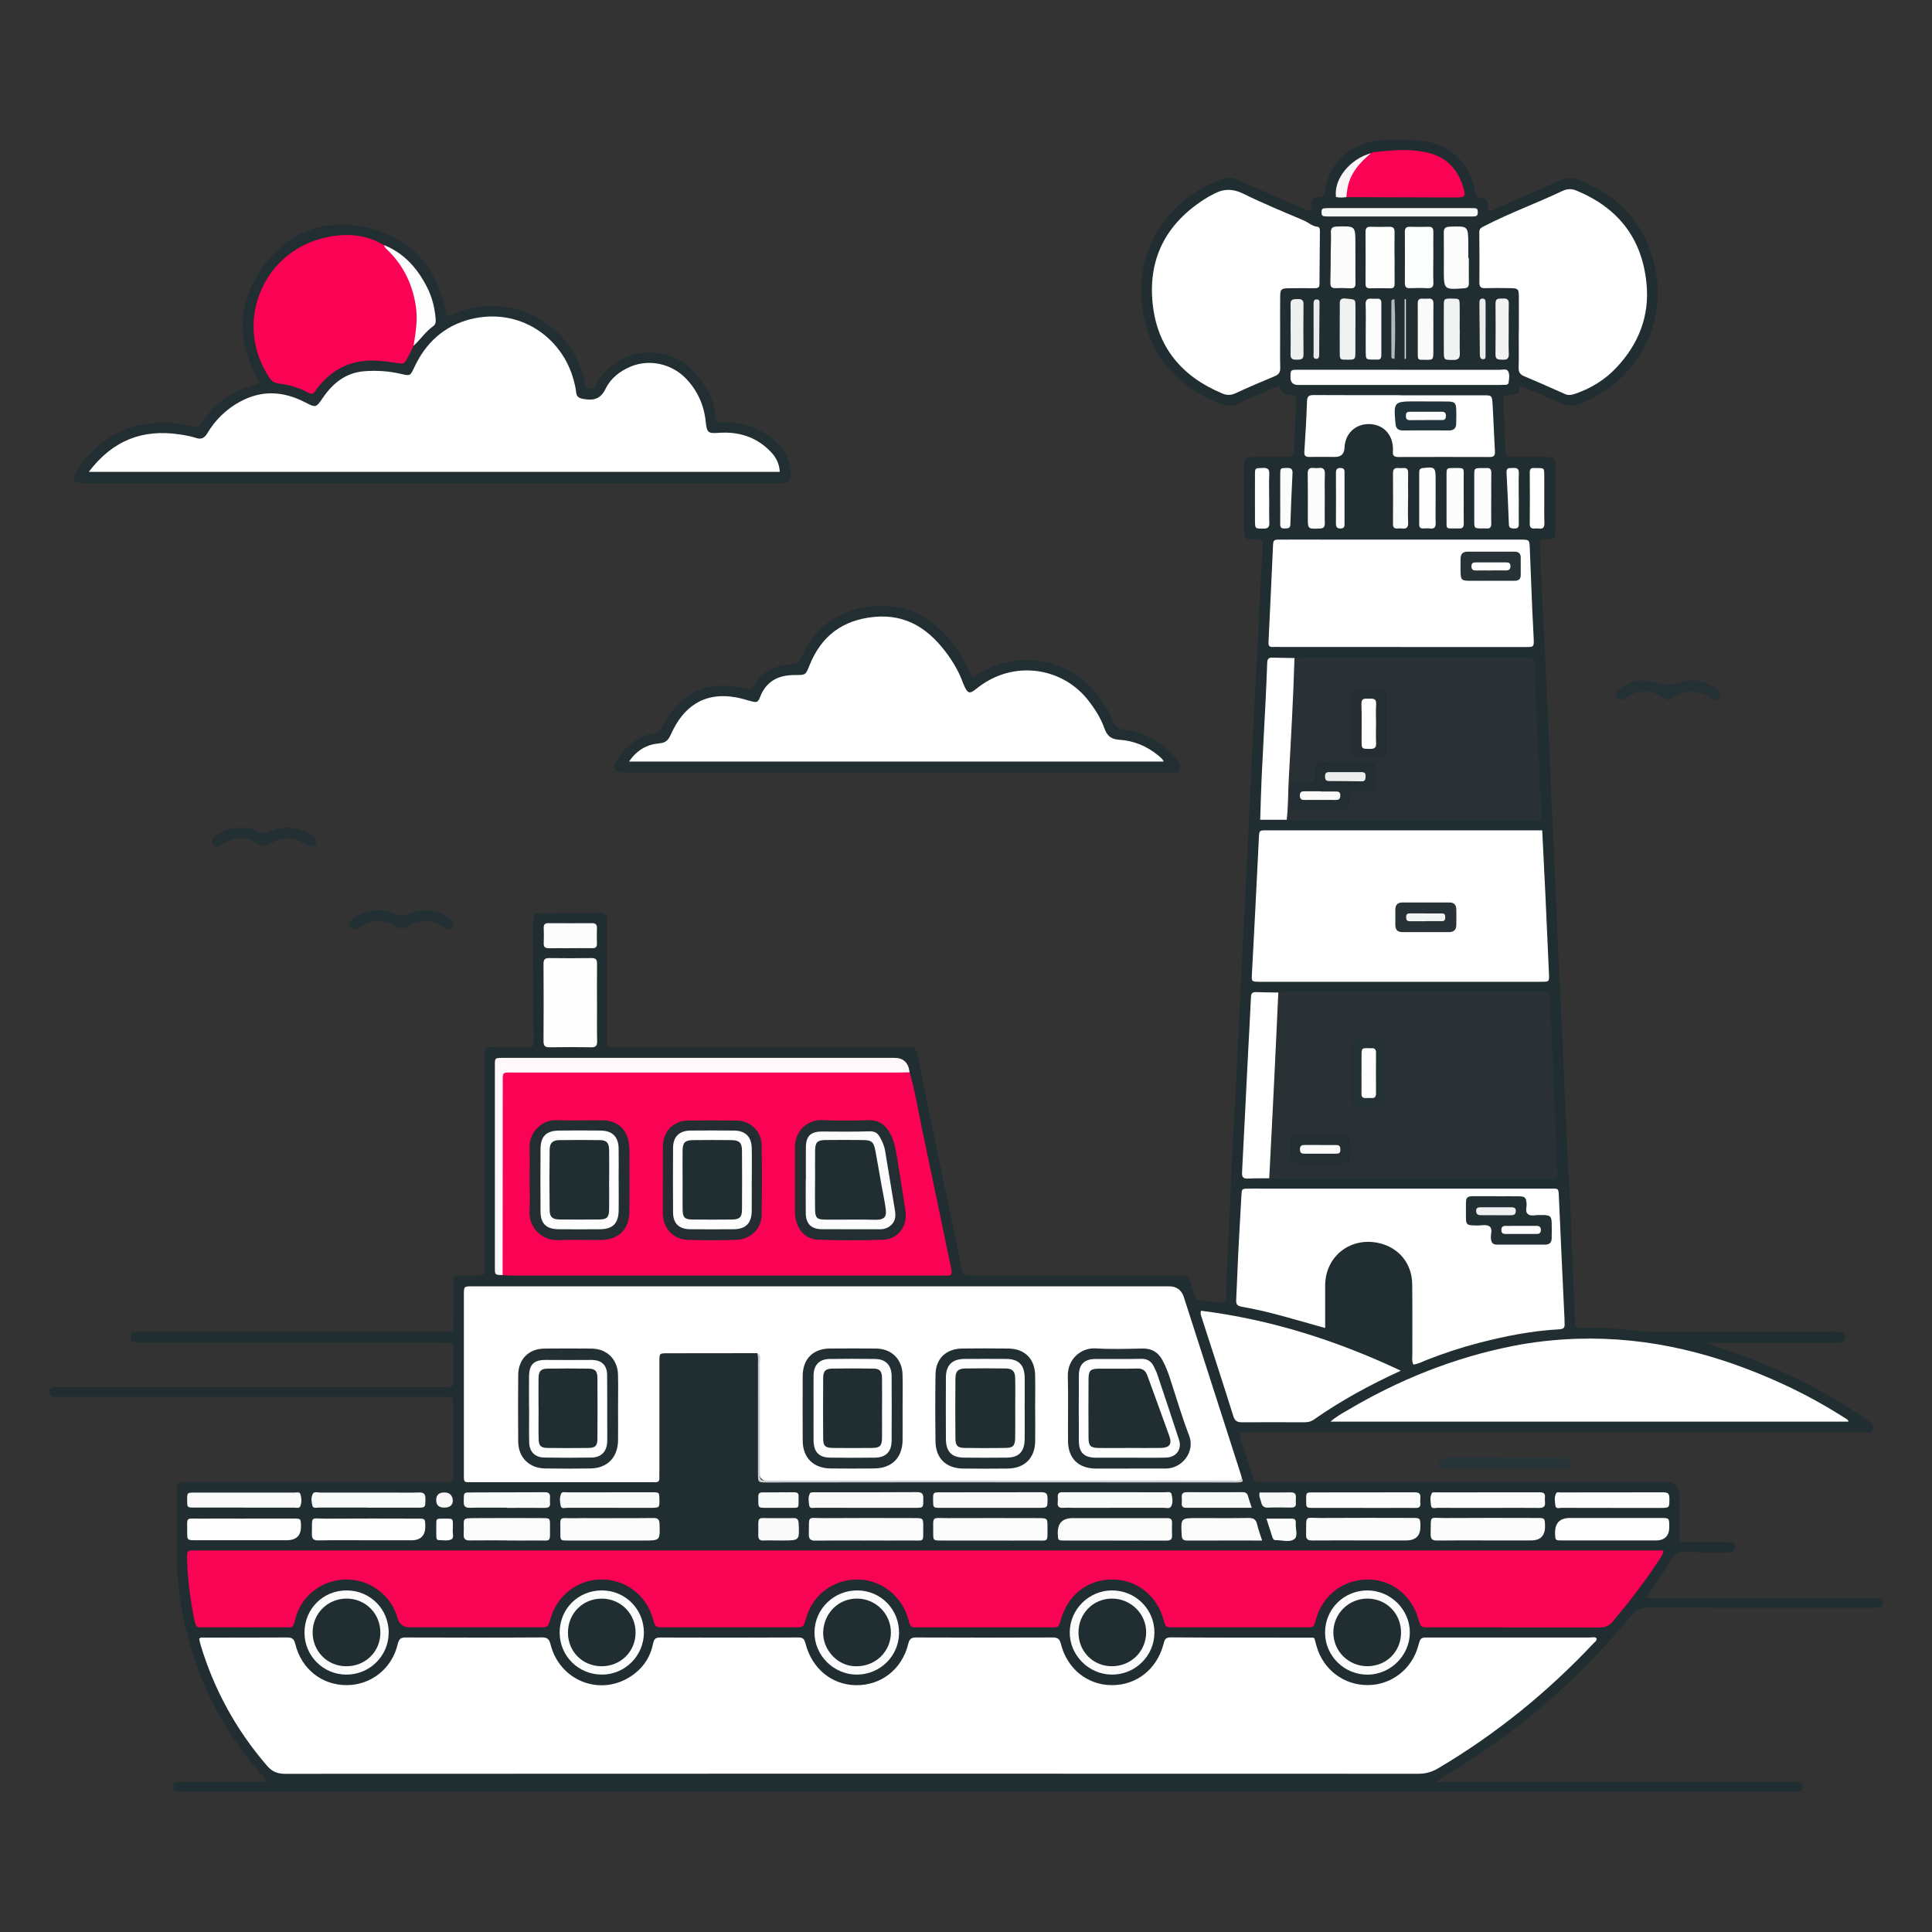 <?xml version="1.0" encoding="UTF-8"?><svg id="Layer_1" xmlns="http://www.w3.org/2000/svg" viewBox="0 0 400 400"><rect x="0" y="0" width="400" height="400" fill="#333333" stroke="none"/><path d="M253.63,269.69c.35-.92.16-1.87.21-2.79.32-6.6.62-13.19.93-19.79.26-5.66.48-11.32.82-16.97.33-5.38.52-10.77.8-16.16.42-8.05.82-16.1,1.21-24.16.4-8.26.82-16.52,1.2-24.78.25-5.52.52-11.04.8-16.56.41-7.98.87-15.96,1.19-23.95.15-3.73.45-7.45.63-11.18.07-1.46.34-1.66-1.59-1.67-2.15,0-2.26-.14-2.26-2.28,0-4.21-.01-8.42,0-12.62,0-1.95.22-2.15,2.21-2.17,2.27-.02,4.54-.04,6.81,0,.91.02,1.28-.22,1.31-1.22.1-3.4.32-6.8.47-10.2.06-1.36.02-1.36-1.43-1.43q-1.66-.07-2-1.84c-1.99.55-3.77,1.61-5.67,2.33-.81.31-1.68.55-2.37,1.04-1.67,1.16-3.26.73-4.91.04-9.1-3.79-14.48-10.64-15.56-20.35-1.35-12.16,5.99-22.02,16.36-25.8,1.33-.49,2.53-.39,3.82.2,4.3,1.95,8.65,3.83,12.99,5.7.53.23,1.03.64,1.68.52.32-.34.2-.76.19-1.13-.02-1.06.39-1.7,1.52-1.59,1.06.1,1.15-.57,1.29-1.35.94-5.34,4.1-8.69,9.27-10.15,1.01-.29,2.11-.35,3.17-.36,2.47-.04,4.94-.1,7.4.09,5.53.44,10.06,4.41,11.15,9.86.08.39.19.78.24,1.17.05.45.21.66.71.75,1.77.32,1.76.35,1.88,2.2,0,.13.06.26.1.39.58.39,1.02-.11,1.46-.3,4.47-1.92,8.93-3.84,13.36-5.84,1.31-.59,2.52-.64,3.83-.12,9.01,3.61,14.55,10.05,16.09,19.73,1.66,10.45-3.8,20.56-13.12,25.41-.06.03-.12.06-.18.09-4.06,2.01-4.32,2.01-8.57.13-1.83-.81-3.66-1.6-5.5-2.37-.42-.17-1.01-.41-1.04.36-.05,1.17-.78,1.18-1.64,1.2-1.66.04-1.67.07-1.61,1.77.13,3.27.31,6.53.39,9.8.02.95.29,1.29,1.26,1.27,2.34-.05,4.67-.03,7.01,0,1.83.02,2.09.27,2.1,2.09.02,4.21.01,8.42,0,12.62,0,2.24-.06,2.28-2.4,2.38-.2,0-.39.05-.67.09-.22,1.31-.09,2.64-.03,3.96.23,5.53.5,11.06.77,16.59.23,4.86.48,9.71.69,14.57.18,4.13.43,8.25.54,12.38.13,4.93.47,9.85.69,14.77.31,6.93.56,13.86.89,20.79.28,5.99.59,11.98.84,17.98.24,5.79.54,11.58.77,17.37.28,6.85.7,13.7,1.02,20.55.22,4.67.37,9.33.56,14,.12,3,.29,6,.38,9,.03.84.28,1.25,1.16,1.19.6-.04,1.2,0,1.8,0,3.47-.04,6.91.19,10.34.65.99.13,2,.14,2.99.14,12.35,0,24.71,0,37.06,0,.53,0,1.08-.04,1.6.04.57.09.99.48.99,1.08,0,.6-.42,1-.98,1.1-.52.1-1.06.05-1.6.05-8.01,0-16.03,0-24.04,0h-2.1c3.27,1.27,6.53,2.33,9.74,3.57,7.92,3.06,15.43,6.93,22.47,11.68.61.41,1.19.86,1.8,1.27.54.37.55.91.42,1.43-.14.56-.64.61-1.13.61-.67,0-1.34,0-2,0-41.81,0-83.61,0-125.42,0-.8,0-1.59,0-2.43,0-.14,1.23.44,2.17.74,3.16.61,2.04,1.32,4.05,1.92,6.1.23.79.64,1.1,1.43,1.03.46-.04.93,0,1.4,0,27.58,0,55.16,0,82.74,0q2.73,0,2.74,2.74c0,2.74-.01,5.48,0,8.21,0,1.43.03,1.46,1.41,1.47,2.87.02,5.74.01,8.61,0,.7,0,1.41,0,1.43.95.02.83-.49,1.18-1.28,1.18-1.87,0-3.74-.02-5.61,0-1.73.03-3.74-.59-5.12.23-1.29.77-1.91,2.65-2.85,4.03-1.12,1.64-2.26,3.26-3.5,5.04.87.3,1.6.18,2.29.18,14.76,0,29.52,0,44.28,0,.53,0,1.07-.02,1.6.03.56.05.77.42.79.96.01.56-.25.91-.79.97-.59.06-1.2.04-1.8.04-15.36,0-30.72.02-46.08-.03-1.49,0-2.41.46-3.35,1.6-10.91,13.26-23.7,24.35-38.46,33.15-.54.32-1.16.55-1.75,1.35h2.2c23.57,0,47.15,0,70.72,0,.6,0,1.2,0,1.8.01.56,0,.87.31.92.84.05.61-.22,1.03-.86,1.13-.2.03-.4.02-.6.02-.47,0-.93,0-1.4,0-110.59,0-221.18,0-331.77,0-.6,0-1.2.01-1.8-.01-.63-.02-1.05-.44-1.05-.99,0-.54.36-1,1.03-1,.47,0,.93,0,1.4,0,4.94,0,9.88,0,14.83,0,.65,0,1.31,0,2.07,0-.02-.87-.63-1.26-1.03-1.72-8.94-10.1-14.35-21.86-16.58-35.13-.62-3.69-.84-7.4-.8-11.14.04-4.01,0-8.01.01-12.02,0-2.09.02-2.11,2.13-2.11,17.56,0,35.13,0,52.69,0,2.51,0,2.39.42,2.39-2.32,0-4.61,0-9.22,0-13.83,0-1.44-.04-1.44-1.42-1.48-.47-.01-.93,0-1.4,0-26.05,0-52.09,0-78.14,0-.6,0-1.21.03-1.8-.02-.66-.06-.86-.57-.85-1.15,0-.59.41-.8.93-.82.6-.02,1.2-.01,1.8-.01,25.98,0,51.96,0,77.93,0,.4,0,.8,0,1.2,0,1.73-.02,1.75-.02,1.76-1.77.01-2.07-.04-4.14.02-6.21.03-.99-.36-1.33-1.29-1.24-.46.04-.93,0-1.4,0-20.44,0-40.87,0-61.31,0-.67,0-1.34.01-2-.07-.51-.07-.8-.45-.83-.98-.03-.62.27-1.06.87-1.15.59-.09,1.2-.06,1.8-.06,20.57,0,41.14,0,61.71,0,2.73,0,2.42.37,2.44-2.46.02-2.34,0-4.68,0-7.01.01-2.12.06-2.16,2.1-2.19.93-.01,1.87,0,2.8,0,1.57-.02,1.57-.03,1.59-1.69,0-.47,0-.94,0-1.4,0-13.76,0-27.52,0-41.28,0-.47-.01-.94,0-1.4.05-1.33.16-1.48,1.52-1.5,2.27-.04,4.54-.01,6.81-.02,1.84,0,1.77.13,1.76-1.71-.02-7.68-.04-15.36-.06-23.04,0-.47-.02-.94,0-1.4.08-1.29.29-1.56,1.54-1.56,4.14-.03,8.28,0,12.42-.02.94,0,1.33.47,1.36,1.34.02.46,0,.93,0,1.4,0,7.68-.01,15.36,0,23.04,0,2.09-.23,1.96,1.92,1.96,19.7,0,39.4,0,59.1,0,2.86,0,2.75-.47,3.44,2.83,2.97,14.25,5.92,28.51,8.88,42.77.35,1.68.36,1.68,2.23,1.68,13.89,0,27.78,0,41.67,0,.53,0,1.07.05,1.6,0,1.03-.1,1.63.32,1.9,1.33.26.96.62,1.9.92,2.85.15.46.32.94.89.93,1.8-.01,3.52.7,5.37.51Z" fill="#202d31"/><path d="M53.73,79.22c-4.65-8.26-4.83-16.43.82-24.11,5.22-7.09,12.58-9.9,21.17-8.05,9.75,2.1,15.07,8.72,16.79,18.5,2.16-.83,4.27-1.7,6.61-2.01,5.68-.74,10.68.72,15.09,4.26,3.49,2.8,5.68,6.45,6.79,10.8.17.66-.1,1.73,1.07,1.9,1.16.17,1.17-.93,1.59-1.51,2.66-3.65,6.07-5.98,10.7-6.02,5.33-.04,9.02,2.77,11.68,7.14,1.11,1.84,1.89,3.86,2.07,6,.09,1.13.56,1.32,1.5,1.28,2.72-.13,5.3.52,7.7,1.74,3.08,1.57,5.43,3.84,6.23,7.37.09.39.13.79.16,1.18.15,1.92-.26,2.39-2.18,2.39-6.75.01-13.49,0-20.24,0-40.94,0-81.88,0-122.82,0-.4,0-.8,0-1.2,0-2.02-.05-2.42-.74-1.41-2.45.92-1.56,2.01-3.01,3.31-4.25,3.48-3.31,7.53-5.32,12.41-5.79,2.84-.27,5.57.07,8.28.67,1.01.22,1.45-.06,1.95-.78,2.83-4.12,6.59-6.9,11.54-7.93.11-.02.2-.17.39-.34Z" fill="#212e32"/><path d="M201.43,140.33c3.49-2.39,7.09-3.7,11.18-3.67,5.85.05,10.56,2.36,14.26,6.81,1.5,1.8,2.78,3.74,3.6,5.95.39,1.06,1.03,1.45,2.2,1.62,4.15.61,7.73,2.4,10.5,5.64.09.1.18.2.25.31.47.71,1.25,1.4.78,2.32-.44.85-1.4.6-2.18.6-37.58,0-75.15,0-112.73,0-.13,0-.27,0-.4,0-1.73-.06-2.1-.67-1.27-2.26,1.14-2.19,2.88-3.81,5.07-4.94.53-.27,1.11-.61,1.67-.62,1.78-.04,2.58-1.06,3.3-2.55,1.16-2.38,3.06-4.21,5.23-5.68,3.25-2.21,6.87-2.14,10.55-1.5.39.07.77.18,1.16.27.62.14,1.09.1,1.46-.59,1.69-3.14,4.6-4.33,7.93-4.51,1.19-.07,1.59-.55,1.98-1.5,2.62-6.43,8.66-10.3,15.58-10.59,7.17-.3,12.31,3.11,16.33,8.68,1.37,1.89,2.41,3.97,3.54,6.2Z" fill="#212e32"/><path d="M311.39,301.79c3.81,0,7.61,0,11.42,0,.4,0,.8,0,1.2,0,.7,0,1.19.38,1.22,1.05.04.8-.48,1.2-1.26,1.22-.4.01-.8,0-1.2,0-7.55,0-15.09,0-22.64,0-.47,0-.94.03-1.4-.03-.59-.07-1.02-.47-1.05-1.04-.04-.68.43-1.1,1.09-1.19.46-.07.93-.03,1.4-.03,3.74,0,7.48,0,11.22,0Z" fill="#273438"/><path d="M356.12,143.74c-.01.91-.8,1.49-1.5,1-2.93-2.01-5.8-2.08-8.71,0-.54.39-1.02.09-1.46-.22-2.6-1.78-5.2-1.81-7.82-.02-.51.35-1.04.64-1.64.18-.68-.52-.62-1.32.28-1.99,2.22-1.67,4.78-2.25,7.38-1.44,1.9.59,3.49.77,5.44.04,2.4-.9,4.87-.3,7.05,1.13.51.33,1.03.66.99,1.32Z" fill="#233034"/><path d="M49.78,171.43c1.26-.11,2.52.1,3.64.73.92.52,1.65.36,2.58-.04,2.58-1.13,5.19-.99,7.71.29.52.27,1,.65,1.44,1.05.37.34.46.79.18,1.26-.33.54-.82.67-1.38.46-.37-.14-.69-.39-1.03-.59-2.27-1.34-4.58-1.4-6.78.03-1.04.68-1.8.72-2.87.03-2.26-1.47-4.63-1.44-6.95,0-.73.46-1.48,1.1-2.27.17-.52-.62-.09-1.41,1.15-2.16,1.4-.84,2.89-1.34,4.59-1.23Z" fill="#222f33"/><path d="M93.93,191.42c-.09.74-.61,1.04-1.26.93-.43-.07-.83-.38-1.23-.62-2.26-1.33-4.58-1.41-6.79-.01-1.14.72-1.93.66-3.05-.04-2.21-1.36-4.55-1.31-6.79.08-.75.47-1.49,1.07-2.28.17-.53-.61-.09-1.42,1.13-2.15,2.64-1.58,5.42-1.76,8.21-.53.95.42,1.62.4,2.57,0,2.94-1.27,5.84-1,8.55.76.5.33,1.03.67.94,1.41Z" fill="#222f33"/><path d="M330.54,339.2c.08.55-.35.75-.6,1.02-9.53,10.12-20.21,18.81-32.19,25.89-1.31.78-2.62,1.13-4.15,1.13-78.2-.03-156.39-.03-234.59.01-1.63,0-2.71-.48-3.75-1.7-6.33-7.33-10.89-15.63-13.7-24.89-.13-.44-.22-.9-.32-1.31.24-.43.61-.3.9-.3,5.74-.01,11.49,0,17.23-.03,1,0,1.49.19,1.76,1.32,1.26,5.22,5.53,8.57,10.67,8.55,5.03-.02,9.35-3.42,10.54-8.48.26-1.09.63-1.39,1.69-1.39,9.42.03,18.83.05,28.25-.01,1.26,0,1.48.58,1.74,1.58,1.88,7.22,9.85,10.54,16.17,6.74,2.64-1.59,4.38-3.92,5-6.95.2-.96.44-1.36,1.48-1.35,9.55.03,19.1.04,28.65-.01,1.11,0,1.26.52,1.48,1.36,1.34,5.09,5.39,8.41,10.31,8.52,5.25.11,9.62-3.24,10.92-8.51.25-1.03.58-1.37,1.66-1.37,9.42.04,18.83.04,28.25,0,1.04,0,1.44.28,1.71,1.35,1.29,5.14,5.49,8.49,10.5,8.52,5.15.04,9.35-3.27,10.74-8.49.22-.81.31-1.4,1.46-1.4,9.82.07,19.63.05,29.45.06.06,0,.12.04.33.11.15.53.3,1.16.49,1.78,1.4,4.78,5.65,7.96,10.58,7.93,4.9-.03,9.11-3.3,10.43-8.11.48-1.73.48-1.74,2.18-1.74,11.08,0,22.17,0,33.25,0,.5,0,1.05-.19,1.49.15Z" fill="#fff"/><path d="M344.4,321.02c-.13,1-.64,1.54-1.03,2.14-2.86,4.36-6.03,8.47-9.37,12.47-.81.97-1.65,1.34-2.9,1.33-11.69-.04-23.37-.02-35.06-.03-1.88,0-1.88,0-2.39-1.77-1.41-4.83-5.42-8.03-10.19-8.14-5.26-.12-9.68,3.24-11.05,8.38-.4,1.5-.4,1.52-1.91,1.52-9.22,0-18.43,0-27.65,0-1.5,0-1.5-.02-1.93-1.54-1.42-5.1-5.57-8.35-10.65-8.36-5.11,0-9.18,3.18-10.65,8.35-.44,1.54-.44,1.56-1.94,1.56-9.22,0-18.43,0-27.65,0-1.53,0-1.53-.01-1.98-1.68-1.28-4.76-5.59-8.18-10.37-8.23-5.18-.05-9.41,3.11-10.82,8.1-.51,1.79-.51,1.8-2.37,1.8-9.02,0-18.03,0-27.05,0-1.77,0-1.77,0-2.29-1.85-1.36-4.84-5.66-8.08-10.68-8.06-4.88.02-9.15,3.32-10.48,8.07-.51,1.83-.51,1.83-2.33,1.83-8.95,0-17.9,0-26.84,0q-2,0-2.51-1.88c-1.26-4.67-5.63-8.01-10.51-8.02-5-.01-9.4,3.3-10.64,8.1-.57,2.23-.57,1.8-2.38,1.8-5.28.02-10.55.02-15.83,0-2.31,0-2.32.43-2.84-2.21-.76-3.86-1.26-7.75-1.36-11.68-.06-2.2-.07-2.01,2.1-2.02.27,0,.53,0,.8,0,100.17,0,200.33,0,300.5,0,.71,0,1.41,0,2.24,0Z" fill="#f90354"/><path d="M156.78,280.16c-6.21,0-12.42,0-18.63.02-1.61,0-1.63.02-1.63,1.66,0,7.55,0,15.1,0,22.64,0,.53-.02,1.07,0,1.6.01.6-.3.82-.87.8-.4-.02-.8,0-1.2,0-12.02,0-24.04,0-36.06,0-.13,0-.27,0-.4,0-2.07-.02-1.95.21-1.95-1.94,0-12.29,0-24.58,0-36.87,0-1.73.02-1.75,1.72-1.75,10.15,0,20.3,0,30.45,0,37.93,0,75.87,0,113.8,0q2.38,0,3.1,2.25c3.94,12.26,7.88,24.51,11.82,36.77.08.25.13.52.19.77.04.3-.08.55-.37.59-.53.08-1.07.04-1.6.04-31.92,0-63.84,0-95.76,0q-2.26,0-2.26-2.26c0-7.48,0-14.96-.02-22.44,0-.62.31-1.34-.31-1.87Z" fill="#fff"/><path d="M188.32,222.01c1.16,3.96,1.79,8.04,2.64,12.06,1.98,9.3,3.89,18.61,5.84,27.92.07.33.13.65.19.98.13.71-.04,1.17-.89,1.13-.47-.03-.93,0-1.4,0-29.48,0-58.96,0-88.43,0-.73,0-1.46-.07-2.19-.1-.76-.74-.69-1.7-.7-2.63-.02-12.16-.03-24.31,0-36.47,0-2.92.62-3.55,3.55-3.55,26.25-.03,52.49-.02,78.74-.01.94,0,1.88.02,2.66.67Z" fill="#fb0354"/><path d="M264.66,205.5c.61-.39,1.3-.22,1.95-.22,17.28,0,34.56,0,51.84,0,.47,0,.93.02,1.4,0,.65,0,.97.27,1,.94.05,1.06.19,2.12.23,3.18.2,4.93.36,9.86.57,14.79.24,5.72.57,11.45.77,17.17.11,3.18.26,2.67-2.6,2.67-18.21.02-36.43,0-54.64,0-.8,0-1.6-.06-2.39-.09-.65-.55-.59-1.29-.56-2.03.35-7.53.69-15.05,1.13-22.57.23-3.92.03-7.88.67-11.78.12-.73.15-1.47.64-2.07Z" fill="#293134"/><path d="M319.3,171.91c.23,4.59.45,8.98.66,13.38.25,5.4.48,10.8.73,16.19.08,1.77.1,1.79-1.65,1.79-9.54,0-19.09,0-28.63,0-9.48,0-18.95,0-28.43,0-.4,0-.8,0-1.2,0-1.68-.03-1.67-.03-1.58-1.65.23-4.4.46-8.79.69-13.19.26-5,.5-9.99.75-14.99.08-1.51.08-1.53,1.56-1.53,5.94,0,11.88,0,17.82,0h36.84c.73,0,1.46,0,2.44,0Z" fill="#fff"/><path d="M274.37,274.95c-3.83-1.07-7.33-2.09-10.86-3.01-2.12-.55-4.26-1.01-6.41-1.39-.95-.16-1.21-.54-1.16-1.44.17-3.33.28-6.66.44-9.99.19-3.86.44-7.72.64-11.58.08-1.41.06-1.42,1.47-1.45.93-.02,1.87,0,2.8,0,19.42,0,38.85,0,58.27,0,.47,0,.93,0,1.4,0,1.76-.01,1.71-.1,1.79,1.73.36,8.39.77,16.78,1.16,25.17.02.33,0,.67.02,1,.07.8-.15,1.18-1.08,1.23-5.73.3-11.32,1.42-16.85,2.86-3.61.94-7.14,2.12-10.61,3.48-.91.36-1.79.84-2.76.96-.38-.76-.22-1.43-.22-2.08-.02-4.87.04-9.75-.03-14.62-.06-4.19-2.71-7.43-6.69-8.41-5.98-1.47-11.3,2.62-11.33,8.73-.01,2.86,0,5.73,0,8.78Z" fill="#fff"/><path d="M268.01,136.24c.67-.03,1.33-.07,2-.07,15.08,0,30.17,0,45.25,0,.2,0,.4,0,.6,0,1.86,0,1.76-.05,1.84,1.71.25,5.73.41,11.46.82,17.18.27,3.86.11,7.73.6,11.58.09.72.02,1.47.04,2.2.02.64-.2,1.02-.91.99-.33-.02-.67,0-1,0-16.42,0-32.84,0-49.25,0-.53,0-1.06-.06-1.59-.09-.61-.52-.39-1.21-.38-1.86.05-7.44.81-14.84.93-22.28.04-2.44.38-4.89.36-7.35,0-.73.06-1.47.7-2Z" fill="#293134"/><path d="M275.46,294.34c1.18-1.06,2.34-1.66,3.44-2.31,10.67-6.34,22.04-10.92,34.23-13.34,4.43-.88,8.91-1.37,13.45-1.51,15.03-.47,29.11,3.18,42.65,9.42,4.48,2.07,8.79,4.45,12.94,7.11.21.14.49.2.52.63h-107.24Z" fill="#fff"/><path d="M290.04,133.95c-8.35,0-16.7,0-25.04,0-.47,0-.94-.04-1.4,0-1.05.1-1-.58-.96-1.27.15-3.13.3-6.27.45-9.4.16-3.33.32-6.67.46-10,.07-1.53.06-1.55,1.54-1.56,3.34-.02,6.68,0,10.02,0,12.89,0,25.78,0,38.67,0,.33,0,.67,0,1,0,1.87.01,1.88.01,1.95,1.82.18,4.4.35,8.8.53,13.21.08,1.87.22,3.73.28,5.6.05,1.58,0,1.61-1.65,1.61-8.62,0-17.23,0-25.85,0Z" fill="#fff"/><path d="M265.04,68.93c0,2.4-.04,4.81.02,7.21.03.96-.31,1.41-1.19,1.77-2.71,1.11-5.4,2.27-8.05,3.5-.93.43-1.78.46-2.69.08-8.39-3.47-13.56-9.56-14.49-18.68-1-9.8,3.22-17.09,11.59-22.09.29-.17.6-.29.89-.46,2.09-1.23,4.08-1.25,6.35-.13,4.05,2,8.25,3.72,12.41,5.49.97.41,1.76,1.21,2.86,1.33.54.06.53.53.53.92-.03,3.67-.07,7.34-.09,11.01,0,.79-.51.79-1.07.79-1.8,0-3.6-.03-5.41.01-1.42.03-1.63.23-1.65,1.64-.04,2.54-.01,5.07-.01,7.61h0Z" fill="#fff"/><path d="M314.46,68.72c0-2.47.02-4.94,0-7.41-.02-1.44-.19-1.62-1.61-1.65-1.8-.04-3.61-.05-5.41,0-.87.02-1.15-.29-1.15-1.15.03-3.47.02-6.94-.02-10.41,0-.79.37-.94,1.04-1.29,5.26-2.72,10.83-4.74,16.17-7.27.96-.45,1.84-.51,2.83-.11,8.65,3.55,13.66,9.86,14.58,19.25.67,6.78-1.65,12.56-6.23,17.43-2.34,2.49-5.24,4.29-8.52,5.41-.73.25-1.41.38-2.13.06-2.8-1.23-5.59-2.5-8.41-3.67-.88-.36-1.2-.83-1.18-1.78.06-2.47.02-4.94.02-7.41Z" fill="#fff"/><path d="M248.65,271.37c14.49,1.83,28.07,6.15,41.37,12.42-6.47,2.96-12.41,6.21-17.97,10.1-.64.45-1.29.59-2.05.58-4.27-.02-8.54-.03-12.81,0-.99,0-1.51-.22-1.85-1.29-2.14-6.86-4.39-13.69-6.59-20.54-.12-.37-.27-.74-.1-1.28Z" fill="#fff"/><path d="M289.83,81.84c5.74,0,11.49,0,17.23,0,1.8,0,1.85.01,1.96,1.85.2,3.26.3,6.53.49,9.79.05.91-.3,1.15-1.14,1.14-6.28-.02-12.55-.02-18.83,0-.84,0-1.26-.25-1.15-1.14.03-.26,0-.53,0-.8-.14-2.91-2.16-4.88-5.01-4.88-2.83,0-4.9,2.02-5.01,4.88q-.08,1.92-1.93,1.92c-1.8,0-3.61-.02-5.41,0-.78.01-1.03-.3-.98-1.08.22-3.46.44-6.92.55-10.39.03-1.07.37-1.35,1.4-1.34,5.94.04,11.89.02,17.83.02Z" fill="#fff"/><path d="M188.32,222.01c-.87.02-1.73.05-2.6.05-26.34,0-52.68,0-79.02,0-2.91,0-2.6-.31-2.61,2.52-.02,13.14-.02,26.27-.03,39.41-1.57-.04-1.6-.04-1.6-1.42,0-14.02,0-28.05,0-42.07,0-1.44.03-1.44,1.41-1.48.4-.01.8,0,1.2,0,26.71,0,53.42,0,80.12,0q2.7,0,3.1,2.79c0,.07.01.13.02.2Z" fill="#fff9fb"/><path d="M264.66,205.5c-.29,6.18-.56,12.35-.87,18.53-.32,6.64-.67,13.28-1.01,19.92-1.47.01-2.93-.01-4.4.06-.96.05-1.28-.28-1.23-1.26.42-7.91.8-15.83,1.2-23.74.21-4.19.46-8.38.65-12.57.03-.78.29-1.06,1.05-1.03,1.53.05,3.06.06,4.59.08Z" fill="#fff"/><path d="M123.61,207.75c0,2.6-.04,5.21.02,7.81.02.95-.26,1.29-1.24,1.27-2.87-.05-5.74-.05-8.61,0-.98.02-1.25-.34-1.25-1.28.04-5.34.03-10.68,0-16.02,0-.86.28-1.18,1.15-1.17,2.94.04,5.87.04,8.81,0,.9-.01,1.13.35,1.12,1.18-.03,2.74-.01,5.47-.01,8.21Z" fill="#fefefe"/><path d="M283.86,31.72c.19-.07.37-.2.56-.22,3.97-.42,7.99-.83,11.88.3,3.51,1.02,5.67,3.61,6.69,7.1.51,1.73.31,1.99-1.45,1.99-7.6-.02-15.19-.05-22.79-.08-.63-.63-.41-1.36-.21-2.05.86-3.03,2.27-5.66,5.33-7.04Z" fill="#fb0354"/><path d="M268.01,136.24c-.25,8.31-.72,16.61-1.18,24.92-.16,2.86-.1,5.72-.43,8.57-1.79,0-3.58,0-5.49,0,.1-2.88.16-5.72.29-8.55.23-4.93.51-9.85.76-14.77.15-3.06.3-6.13.4-9.19.03-.76.28-1.09,1.05-1.07,1.53.05,3.07.06,4.6.09Z" fill="#fff"/><path d="M289.75,76.56c6.94,0,13.88,0,20.83,0,.57,0,1.36-.28,1.67.32.36.71.19,1.57.08,2.36-.04.31-.31.41-.58.43-.47.02-.93.03-1.4.03-13.68,0-27.37,0-41.05,0-.2,0-.4,0-.6,0q-1.53-.04-1.52-1.59c0-1.52,0-1.55,1.56-1.56,7.01-.01,14.02,0,21.03,0Z" fill="#fff"/><path d="M333.81,318.93c-3.47,0-6.94,0-10.42,0-1.4,0-1.39-.03-1.43-1.43q-.09-3.22,3.08-3.22c6.28,0,12.55,0,18.83,0,1.72,0,1.72.02,1.74,1.75q.03,2.9-2.79,2.9c-3,0-6.01,0-9.01,0Z" fill="#fdfdfd"/><path d="M308.01,318.93c-3.47,0-6.94-.03-10.41.02-1,.01-1.42-.23-1.4-1.32.1-4.13-.47-3.31,3.17-3.34,6.27-.05,12.54-.02,18.81-.01,1.66,0,1.66.02,1.7,1.63q.06,3.02-2.87,3.02c-3,0-6,0-9.01,0Z" fill="#fcfcfc"/><path d="M282.13,318.93c-3.47,0-6.94-.02-10.41.01-.9,0-1.34-.18-1.31-1.21.09-4.26-.48-3.41,3.28-3.45,6.2-.05,12.41-.02,18.61-.01,1.76,0,1.76.02,1.78,1.73q.04,2.93-2.95,2.93c-3,0-6,0-9,0Z" fill="#fcfcfc"/><path d="M230.64,318.95c-3.4,0-6.81.01-10.21,0-1.39,0-1.39-.03-1.43-1.42q-.09-3.22,3.07-3.22c6.07,0,12.15,0,18.22,0,.47,0,.93.01,1.4,0,.65,0,.99.25.97.95-.02.87-.04,1.74,0,2.6.06.92-.41,1.11-1.21,1.11-3.6-.02-7.21-.01-10.81,0Z" fill="#fbfbfc"/><path d="M204.91,318.95c-3.33,0-6.66,0-9.99,0-1.68,0-1.72-.02-1.71-1.58.02-3.63-.43-3.05,3.05-3.06,6.2-.03,12.39-.01,18.59,0,2.01,0,2.03,0,2.02,1.89-.02,3.26.31,2.72-2.76,2.75-3.06.03-6.13,0-9.19,0Z" fill="#fbfbfb"/><path d="M179.24,318.95c-3.47,0-6.93-.03-10.4.02-1.05.02-1.41-.33-1.38-1.37.09-4.04-.48-3.26,3.23-3.29,6.2-.05,12.4-.02,18.6-.01,1.85,0,1.87.02,1.86,1.85-.03,3.31.36,2.76-2.7,2.79-3.07.03-6.13,0-9.2,0Z" fill="#fbfbfb"/><path d="M50.62,314.4c3.4,0,6.79-.01,10.19,0,1.48,0,1.48.03,1.5,1.57q.06,2.92-2.96,2.92c-6.26,0-12.52,0-18.78,0-1.79,0-1.83-.01-1.81-1.67.04-3.29-.51-2.78,2.86-2.81,3-.03,5.99,0,8.99,0Z" fill="#fefefe"/><path d="M76.16,318.9c-3.4,0-6.8-.04-10.2.02-1.04.02-1.42-.29-1.39-1.35.11-3.92-.51-3.12,3.13-3.15,6.27-.05,12.53-.02,18.8-.01,1.52,0,1.52.02,1.55,1.51q.06,2.98-2.89,2.98c-3,0-6,0-9,0Z" fill="#fefefe"/><path d="M126.46,314.31c2.93,0,5.86.03,8.79-.02.93-.01,1.27.25,1.3,1.23.11,3.43.15,3.43-3.26,3.43-5.26,0-10.53,0-15.79,0-1.44,0-1.49-.03-1.48-1.4.04-3.95-.55-3.15,3.04-3.22,2.46-.05,4.93,0,7.4,0Z" fill="#fbfbfc"/><path d="M104.86,318.92c-2.53,0-5.05-.02-7.58.01-.91.01-1.32-.26-1.28-1.25.17-3.66-.8-3.33,3.16-3.37,4.39-.04,8.78-.02,13.17,0,1.51,0,1.55.03,1.54,1.56-.02,3.75.4,3-3.02,3.07-1.99.04-3.99,0-5.98,0,0,0,0-.02,0-.03Z" fill="#fbfbfb"/><path d="M230.2,346.71c-4.81-.02-8.79-4.05-8.72-8.83.06-4.73,3.99-8.59,8.74-8.6,4.87-.01,8.8,3.88,8.79,8.71,0,4.83-3.95,8.74-8.81,8.72Z" fill="#fbfbfc"/><path d="M283.09,329.28c4.82,0,8.83,3.98,8.8,8.76-.03,4.7-3.97,8.64-8.7,8.68-4.86.04-8.83-3.86-8.85-8.68-.02-4.87,3.86-8.75,8.75-8.76Z" fill="#fbfbfc"/><path d="M177.54,329.28c4.86.04,8.67,3.96,8.6,8.88-.06,4.74-3.96,8.55-8.75,8.55-4.81,0-8.81-4.02-8.76-8.8.06-4.82,4.03-8.67,8.9-8.63Z" fill="#fbfbfc"/><path d="M124.62,329.28c4.86,0,8.72,3.91,8.69,8.79-.03,4.75-3.92,8.63-8.66,8.64-4.9,0-8.77-3.83-8.78-8.71,0-4.9,3.82-8.72,8.74-8.72Z" fill="#fbfcfc"/><path d="M80.47,338.06c-.02,4.83-3.98,8.7-8.85,8.65-4.76-.05-8.58-3.92-8.58-8.7,0-4.91,3.83-8.74,8.74-8.73,4.88.01,8.72,3.89,8.7,8.78Z" fill="#fbfbfc"/><path d="M288.74,53.53c0,1.73-.02,3.46,0,5.2,0,.66-.2.98-.91.96-1.4-.03-2.8-.03-4.2,0-.71.02-.91-.3-.91-.96.02-3.6.02-7.2,0-10.79,0-.82.39-1.01,1.1-.99,1.27.03,2.53.05,3.8,0,.91-.04,1.13.38,1.11,1.19-.04,1.8-.01,3.6-.01,5.4Z" fill="#fefefe"/><path d="M296.75,53.45c0,1.67-.05,3.34.02,5,.04,1-.35,1.27-1.28,1.22-1.2-.07-2.4-.05-3.6-.01-.79.03-1.03-.31-1.03-1.07.02-3.54.02-7.07,0-10.61,0-.79.34-1.05,1.09-1.03,1.27.03,2.54.05,3.8,0,.83-.03,1.02.37,1.01,1.09-.02,1.8,0,3.6,0,5.41Z" fill="#fcfdfd"/><path d="M261.32,318.95c-5.38,0-10.44-.01-15.51.01-.88,0-1.12-.33-1.16-1.17-.18-3.49-.2-3.49,3.22-3.49,3.53,0,7.07.04,10.6-.02,1.05-.02,1.58.3,1.81,1.34.23,1.03.62,2.02,1.03,3.33Z" fill="#fbfbfc"/><path d="M308,312.19c-3.47,0-6.94.01-10.41-.01-.47,0-1.2.31-1.31-.48-.11-.84-.26-1.73.15-2.53.15-.3.61-.19.93-.19,7.14,0,14.28,0,21.42-.01.73,0,1.16.19,1.09,1-.03.33-.04.67,0,1,.13,1-.36,1.24-1.28,1.23-3.07-.04-6.14-.01-9.21-.01-.47,0-.93,0-1.4,0Z" fill="#fcfcfc"/><path d="M333.74,312.19c-3.47,0-6.94.01-10.42-.01-.47,0-1.21.31-1.3-.48-.1-.84-.26-1.73.16-2.53.17-.32.61-.18.93-.18,7.08,0,14.16,0,21.23-.02.92,0,1.29.22,1.29,1.22,0,1.99.06,2-1.88,2.01-3.34,0-6.68,0-10.02,0Z" fill="#fcfcfc"/><path d="M282.33,312.19c-3.54,0-7.07.01-10.61,0-1.29,0-1.29-.05-1.3-1.59,0-1.56,0-1.61,1.27-1.61,7.07-.02,14.14,0,21.21-.02.83,0,1.26.22,1.17,1.11-.04.4-.03.8,0,1.2.05.7-.28.92-.94.92-2-.02-4,0-6,0-1.6,0-3.2,0-4.8,0Z" fill="#fcfcfc"/><path d="M179.25,312.18c-3.47,0-6.94,0-10.42-.01-.48,0-1.21.25-1.3-.52-.1-.84-.28-1.74.2-2.52.11-.18.61-.17.93-.17,7.08,0,14.16.02,21.23-.03,1.2,0,1.28.55,1.27,1.47,0,1.76.02,1.78-1.7,1.78-3.41.01-6.81,0-10.22,0Z" fill="#fafafa"/><path d="M231,308.95c3.4,0,6.8,0,10.21.01.49,0,1.21-.25,1.36.45.18.82.33,1.76-.13,2.52-.29.48-.99.24-1.51.24-6.2.01-12.41,0-18.61.01-.73,0-1.47-.05-2.2,0-.86.06-1.23-.26-1.13-1.13.04-.4.03-.8.01-1.2-.03-.71.35-.93.99-.9.4.02.8,0,1.2,0,3.27,0,6.54,0,9.81,0Z" fill="#f9fafa"/><path d="M204.99,312.18c-3.47,0-6.94.01-10.41,0-1.37,0-1.37-.04-1.39-1.5-.02-1.66-.02-1.71,1.38-1.71,7-.01,14.01,0,21.01-.02.92,0,1.29.22,1.3,1.22,0,2,.07,2.01-1.89,2.01-3.34,0-6.67,0-10.01,0Z" fill="#fafafa"/><path d="M50.45,312.13c-3.4,0-6.81.01-10.21,0-1.5,0-1.5-.03-1.49-1.59,0-1.5,0-1.52,1.57-1.52,6.87-.01,13.74,0,20.62,0,.44,0,1.1-.2,1.26.32.25.82.3,1.74-.04,2.54-.2.46-.85.25-1.29.26-3.47.01-6.94,0-10.41,0Z" fill="#f9f9fa"/><path d="M76.16,312.13c-3.41,0-6.81,0-10.22,0-.44,0-1.08.21-1.24-.33-.24-.83-.34-1.77.07-2.54.25-.49.99-.24,1.51-.24,5.01-.01,10.02,0,15.02,0,1.8,0,3.61.06,5.41-.02,1.06-.05,1.38.32,1.37,1.36-.03,1.77.03,1.78-1.7,1.79-3.41,0-6.81,0-10.22,0Z" fill="#f9fafa"/><path d="M280.63,53.46c0,1.73-.03,3.46.01,5.19.02.8-.31,1.07-1.06,1.04-1-.04-2-.08-3-.03-.86.04-1.17-.28-1.14-1.14.06-2.2.06-4.39.08-6.59.01-1.27.09-2.53.03-3.79-.04-.99.37-1.21,1.29-1.24,3.78-.11,3.78-.14,3.78,3.57,0,1,0,2,0,3h0Z" fill="#fcfcfc"/><path d="M304.11,53.43c0,1.73-.02,3.45,0,5.18,0,.72-.2,1.03-1.01,1.08-4.17.29-4.17.32-4.17-3.91,0-2.53.03-5.05-.01-7.58-.02-.95.31-1.24,1.27-1.27,3.76-.13,3.76-.16,3.81,3.5.01,1,0,1.99,0,2.99.03,0,.06,0,.1,0Z" fill="#fcfcfc"/><path d="M126.45,308.96c2.87,0,5.74-.01,8.6,0,1.44,0,1.44.03,1.47,1.39.04,1.82.04,1.83-1.82,1.83-5.74,0-11.47,0-17.2-.01-.49,0-1.24.28-1.4-.36-.21-.82-.27-1.75.07-2.55.2-.48.83-.29,1.28-.29,3-.01,6,0,9,0Z" fill="#f9fafa"/><path d="M117.84,196.32c-1.4,0-2.8-.02-4.2,0-.74.01-1.11-.22-1.07-1.03.05-1.07.03-2.14,0-3.2-.02-.67.25-.96.93-.96,3,.02,6.01.02,9.01,0,.74,0,1.11.23,1.08,1.03-.04,1.07-.03,2.14,0,3.2.02.69-.26.96-.94.95-1.6-.02-3.2,0-4.81,0h0Z" fill="#fbfbfb"/><path d="M105.02,312.15c-2.59,0-5.19-.05-7.78.02-1.2.03-1.24-.6-1.23-1.49.02-1.6,0-1.67,1.21-1.68,5.19-.04,10.38-.02,15.57-.05.74,0,1.13.24,1.09,1.03-.02.4-.04.8,0,1.2.08.83-.36,1.01-1.08,1.01-2.59-.02-5.19,0-7.78,0,0,0,0-.01,0-.02Z" fill="#f9fafa"/><path d="M289.95,43.08c4.67,0,9.35,0,14.02,0,.47,0,.93,0,1.4.02.55.03.59.43.59.85,0,.43-.09.8-.61.84-.33.03-.67.03-1,.03-9.68,0-19.36,0-29.04,0-.4,0-.8,0-1.2-.05-.54-.08-.48-.54-.5-.93-.01-.38.12-.67.52-.71.46-.05.93-.05,1.4-.05,4.81,0,9.61,0,14.42,0Z" fill="#f7f8f8"/><path d="M156.78,280.16c.94.43.53,1.28.53,1.93.03,6.35.02,12.69.02,19.04,0,1.2-.01,2.4,0,3.61.02,1.77.03,1.8,1.75,1.8,3.47.01,6.95,0,10.42,0,24.71,0,49.42-.02,74.13-.03,3.81,0,7.61.03,11.42.01.7,0,1.49.27,2.06-.43.24.31.32.67-.13.76-.51.11-1.06.08-1.59.08-21.02,0-42.05-.02-63.07-.03-10.88,0-21.76.02-32.64.03-.33,0-.67,0-1,0-1.73-.02-1.75-.02-1.75-1.77,0-7.54,0-15.09,0-22.63,0-.8.09-1.6-.16-2.39Z" fill="#cacece"/><path d="M302.23,68.17c0,1.66-.04,3.32.01,4.98.03,1.02-.32,1.39-1.38,1.38-1.9-.03-1.92.04-1.93-1.8-.01-3.19-.02-6.38,0-9.56,0-1.34.08-1.37,1.75-1.35,1.48.02,1.51.02,1.53,1.37.03,1.66,0,3.32,0,4.98Z" fill="#f1f2f2"/><path d="M303.05,103.18c0,1.73-.03,3.46.01,5.18.02.78-.27,1.11-1.03,1.05-.2-.01-.4,0-.6,0-2.14-.03-1.93.26-1.94-1.89-.01-3.06-.01-6.11,0-9.17,0-1.42.03-1.45,1.38-1.45,2.51,0,2.15-.16,2.17,2.09.01,1.4,0,2.79,0,4.19Z" fill="#fcfcfc"/><path d="M308.74,103.15c0,1.73-.02,3.47.01,5.2.02.75-.21,1.14-1.01,1.06-.33-.03-.67,0-1,0-1.49-.03-1.51-.03-1.51-1.55-.01-3.13-.01-6.27,0-9.4,0-1.53.02-1.53,1.51-1.56.33,0,.67.03,1,0,.79-.07,1.03.3,1.02,1.06-.04,1.73-.01,3.47-.01,5.2Z" fill="#fbfbfc"/><path d="M259.16,312.17c-4.7,0-9.14,0-13.59,0-.69,0-.95-.29-.9-.95.03-.4.03-.8,0-1.2-.05-.75.24-1.08,1.02-1.08,3.85.02,7.71.02,11.56,0,.62,0,.98.2,1.14.83.18.7.44,1.38.77,2.39Z" fill="#f9fafa"/><path d="M274.28,103.06c0,1.73-.04,3.47.01,5.2.02.85-.24,1.15-1.12,1.17-2.4.08-2.4.12-2.4-2.29,0-3,.03-6-.02-8.99-.02-.95.26-1.38,1.24-1.26.33.04.67.04,1,0,1.09-.15,1.35.38,1.31,1.37-.07,1.6-.02,3.2-.02,4.8Z" fill="#fbfbfb"/><path d="M296.76,68.09c0,1.54.01,3.07,0,4.61-.01,1.84-.02,1.84-1.92,1.79-.2,0-.4-.01-.6,0-.52.02-.7-.28-.7-.75,0-3.67,0-7.35-.01-11.02,0-.72.36-.92,1-.89.4.02.8.03,1.2,0,.78-.06,1.06.28,1.05,1.05-.04,1.74-.01,3.47-.01,5.21Z" fill="#fafafb"/><path d="M282.76,68.11c0-1.67.05-3.33-.02-5-.04-.95.27-1.37,1.24-1.27.4.04.8.02,1.2,0,.6-.02.81.3.81.86,0,3.6-.01,7.2,0,10.79,0,.64-.17,1.03-.9.96-.26-.03-.53,0-.8,0-1.5-.02-1.51-.02-1.53-1.57-.02-1.6,0-3.2,0-4.8Z" fill="#fcfcfc"/><path d="M280.62,68.14c0,1.53.01,3.06,0,4.59-.01,1.75-.02,1.75-1.77,1.74-1.42,0-1.45,0-1.47-1.4-.02-2.46,0-4.92,0-7.38,0-.93.04-1.86,0-2.79-.04-.9.37-1.2,1.2-1.09.2.02.4.04.59.06,1.42.14,1.44.13,1.46,1.49.02,1.6,0,3.19,0,4.79Z" fill="#f0f1f1"/><path d="M161.1,318.94c-1,0-2-.04-2.99.01-.9.05-1.14-.36-1.12-1.19.09-4.21-.57-3.36,3.25-3.45,1.33-.03,2.66.04,3.99-.01.89-.03,1.09.36,1.13,1.19.15,3.45.17,3.45-3.26,3.45-.33,0-.67,0-1,0Z" fill="#f9f9f9"/><path d="M297.23,103.35c0,1.6-.04,3.2.01,4.8.03.9-.17,1.41-1.2,1.27-.46-.06-.93-.03-1.4-.01-.6.02-.81-.27-.81-.84.01-3.6,0-7.2,0-10.8,0-.56.19-.8.79-.87,2.43-.28,2.6-.15,2.61,2.25,0,1.4,0,2.8,0,4.2Z" fill="#fefefe"/><path d="M291.52,103.18c0,1.67-.05,3.34.02,5,.04.97-.29,1.36-1.25,1.24-.33-.04-.67-.03-1,0-.71.04-.9-.33-.89-.98.02-3.47.03-6.93,0-10.4,0-.87.29-1.22,1.15-1.14.33.03.67.03,1,0,.82-.07,1,.36.99,1.08-.03,1.73-.01,3.47,0,5.2Z" fill="#fafbfb"/><path d="M312.36,68.09c0,1.73-.05,3.46.02,5.19.04,1.04-.43,1.24-1.32,1.19-.75-.04-1.45.08-1.44-1.08.05-3.53.04-7.05.01-10.58,0-1.2.82-.95,1.52-1,.78-.05,1.26.14,1.23,1.08-.05,1.73-.02,3.46-.02,5.19Z" fill="#f3f3f4"/><path d="M319.73,103.09c0,1.74-.04,3.47.02,5.21.02.86-.26,1.25-1.14,1.13-.26-.03-.54-.03-.8-.01-.72.06-1.1-.14-1.09-.98.04-3.54.03-7.08,0-10.62,0-.68.23-1,.93-.92.2.02.4,0,.6,0,1.43.01,1.45.01,1.47,1.38.02,1.6,0,3.2,0,4.81Z" fill="#fff"/><path d="M267.2,68.18c0-1.73.04-3.46-.01-5.19-.03-1.15.71-1.04,1.46-1.07.77-.02,1.24.12,1.23,1.08-.04,3.46-.04,6.93,0,10.39.01,1.14-.69,1.05-1.45,1.08-.8.03-1.26-.17-1.23-1.09.04-1.73.01-3.46.01-5.19Z" fill="#eeefef"/><path d="M262.78,103.18c0,1.66-.04,3.33.02,4.99.03.93-.23,1.29-1.22,1.28-1.73-.02-1.74.05-1.75-1.71,0-3.2-.02-6.39,0-9.59,0-1.27.05-1.21,1.58-1.27,1-.04,1.44.21,1.38,1.31-.09,1.66-.02,3.33-.02,4.99Z" fill="#fff"/><path d="M265.06,103.09c0-1.66-.02-3.32,0-4.98.02-1.24.05-1.19,1.42-1.23.87-.02,1.16.26,1.12,1.14-.18,3.51-.33,7.03-.44,10.54-.03.93-.61.81-1.21.85-.71.05-.91-.28-.9-.94.03-1.79,0-3.59,0-5.38Z" fill="#fbfcfc"/><path d="M314.45,103.14c0,1.8-.02,3.6,0,5.4.01.71-.31.91-.97.88-.57-.03-1.05-.04-1.08-.82-.14-3.59-.3-7.19-.49-10.78-.06-1.11.68-.88,1.32-.93.76-.05,1.26.08,1.23,1.04-.06,1.73-.02,3.47-.02,5.2Z" fill="#fdfdfd"/><path d="M161.21,308.96c1.06,0,2.12.02,3.18,0,.66-.02,1.01.2.95.9-.02.2,0,.4,0,.6-.02,1.86.13,1.72-1.71,1.72-1.72,0-3.44.01-5.16,0-1.47-.02-1.47-.03-1.47-1.58,0-.26.01-.53,0-.79-.02-.58.27-.83.84-.83,1.13,0,2.25,0,3.38,0h0Z" fill="#f8f9f9"/><path d="M260.79,309c2.17,0,4.29.03,6.41-.02.91-.02,1.17.38,1.1,1.19-.03.33-.03.67,0,1,.07.85-.42.97-1.11.96-1.53-.02-3.06-.06-4.58.01-.92.05-1.35-.34-1.51-1.17-.11-.57-.53-1.08-.3-1.98Z" fill="#f8f8f8"/><path d="M262.2,314.41c1.94,0,3.59,0,5.23,0,.56,0,.88.21.85.81,0,.07,0,.13,0,.2-.09,1.1.51,2.6-.29,3.22-.99.77-2.54.2-3.85.24-.49.01-.63-.37-.75-.77-.35-1.13-.72-2.25-1.19-3.69Z" fill="#fbfbfb"/><path d="M278.37,103.16c0,1.73,0,3.46,0,5.19,0,.55.02,1.04-.78,1.07-.83.03-1-.35-1-1.07.02-3.46.02-6.93,0-10.39,0-.73.18-1.1,1-1.07.81.03.78.53.78,1.07,0,1.73,0,3.46,0,5.19Z" fill="#fcfcfc"/><path d="M283.86,31.72c-2.38,1.94-4.32,4.17-4.89,7.31-.11.59-.15,1.19-.22,1.78-.72.1-1.44.14-2.15-.02-.48-3.72,2.86-7.88,7.27-9.07Z" fill="#faf6f7"/><path d="M307.57,68.19c0,1.8,0,3.6,0,5.4,0,.31.04.72-.41.78-.49.06-.71-.27-.76-.71-.03-.33-.02-.67-.02-1-.03-3-.06-6-.08-9,0-.33,0-.67,0-1,.02-.41.05-.81.6-.84.56-.03.65.34.67.77.01.4.01.8.01,1.2,0,1.47,0,2.93,0,4.4h0Z" fill="#ebecec"/><path d="M271.96,68.09c0-1.72,0-3.45,0-5.17,0-.49.03-.97.7-.93.56.03.54.48.53.87-.02,3.45-.04,6.9-.07,10.35,0,.45.03,1.09-.57,1.09-.79,0-.58-.74-.58-1.23-.02-1.66,0-3.32,0-4.97Z" fill="#e9ebed"/><path d="M93.75,316.53c0,.07.01.13,0,.2-.12.69.38,1.68-.37,2.01-.73.31-1.69.14-2.54.12-.42,0-.5-.37-.5-.71-.02-.6-.02-1.2-.01-1.79.02-2.12-.26-1.93,1.89-1.95,1.78-.01,1.52,0,1.54,2.13Z" fill="#fdfdfd"/><path d="M91.97,312.13q-1.66,0-1.66-1.56t1.66-1.57,1.78,1.67q-.02,1.46-1.78,1.46Z" fill="#f8f8f8"/><path d="M288.72,74.26c-.54.07-.65-.17-.65-.33-.02-3.87-.01-7.73,0-11.6,0-.17.1-.39.65-.35.18,4.08.18,8.2,0,12.28Z" fill="#b3b8b9"/><path d="M290.82,74.34v-12.4c.09,0,.18,0,.26,0v12.31c-.09.03-.18.06-.26.09Z" fill="#d7dfe6"/><path d="M18.38,97.7c4.94-6.54,11.17-8.91,18.81-7.76,1.12.17,2.24.36,3.31.71,1.16.39,1.79.09,2.43-.96,1.64-2.72,3.83-4.91,6.66-6.47,4.54-2.51,9.03-2.26,13.53.05,2.26,1.16,2.29,1.2,3.71-.89,2.09-3.07,4.78-5.22,8.59-5.52,2.53-.2,5.06-.04,7.55.54,1.97.46,1.97.44,2.81-1.36,2.36-5.07,6.18-8.57,11.58-9.94,10.05-2.54,19.06,3.6,21.46,12.76.2.77.38,1.55.46,2.34.1,1.01.65,1.25,1.57,1.41,2.09.35,3.5.02,4.57-2.19,1.01-2.09,2.95-3.61,5.17-4.53,3.83-1.6,8.46-.6,11.42,2.47,2.45,2.54,3.78,5.61,4.12,9.1.21,2.1.53,2.31,2.58,2.16,4.25-.32,8.01.85,10.98,4.04,1.01,1.09,1.68,2.39,1.75,4.04H18.38Z" fill="#fff"/><path d="M85.63,71.58c-.39.78-.75,1.56-1.16,2.33-.81,1.52-.81,1.47-2.42,1.22-2.23-.34-4.45-.64-6.76-.39-3.91.44-6.89,2.3-9.31,5.27-.25.31-.52.62-.72.96-.39.68-.86.65-1.49.31-1.89-1.05-3.95-1.61-6.08-1.88-.89-.11-1.42-.46-1.91-1.19-7.37-11.04-1.7-25.61,10.94-28.87,4.34-1.12,8.73-1.01,12.76,1.41,5.94,4.69,7.9,10.91,7.08,18.23-.11.95-.51,1.78-.94,2.61Z" fill="#fb0354"/><path d="M85.63,71.58c.43-2.7.88-5.37.47-8.14-.65-4.37-2.41-8.14-5.49-11.31-.41-.42-.93-.77-1.11-1.39,4.16,1.67,6.91,4.8,8.9,8.69,1.04,2.03,1.59,4.21,1.79,6.49.05.63.07,1.21-.5,1.61-1.58,1.12-2.64,2.76-4.05,4.05Z" fill="#fefdfd"/><path d="M240.95,157.67h-110.71c1.61-2.39,3.72-3.55,6.23-3.76,1.54-.13,1.94-.78,2.55-2.11,2.44-5.35,6.65-8.66,13.46-7.4.98.18,1.93.48,2.89.74,1.33.36,1.54.33,2-.84,1.29-3.33,3.85-4.56,7.23-4.54,2.23.01,2.2-.02,3-2.01,2.43-6.07,6.85-9.41,13.43-10.03,6.76-.63,11.41,2.64,15.14,7.76,1.33,1.83,2.46,3.8,3.22,5.96.07.19.15.37.24.55.71,1.6,1.14,1.73,2.45.66,1.46-1.19,3.05-2.13,4.81-2.8,6.58-2.49,14-.43,18.33,5.04,1.42,1.8,2.65,3.71,3.41,5.84.56,1.58,1.35,2.32,3.11,2.43,2.98.18,5.69,1.31,8.03,3.22.26.21.51.43.75.66.13.13.22.32.43.64Z" fill="#fff"/><path d="M233.84,304.05c-2.33,0-4.67.02-7,0-3.6-.04-5.7-2.13-5.72-5.73-.03-4.47.08-8.94-.04-13.4-.09-3.53,2.76-5.93,5.73-5.75,3.25.2,6.53.09,9.8.03,1.88-.03,3.17.78,4.05,2.39.61,1.12,1.08,2.28,1.48,3.49,1.34,4.04,2.51,8.15,4.05,12.11,1.3,3.34-1.4,6.81-4.75,6.85-.13,0-.27,0-.4,0-2.4,0-4.8,0-7.2,0Z" fill="#222f33"/><path d="M127.96,291.61c0,2.2.02,4.4,0,6.6-.05,3.54-2.22,5.77-5.72,5.82-3.13.05-6.27.05-9.4,0-3.3-.06-5.52-2.29-5.55-5.56-.04-4.6-.04-9.21,0-13.81.03-3.24,2.18-5.41,5.38-5.45,3.27-.04,6.54-.03,9.8,0,3.17.03,5.39,2.2,5.48,5.38.06,2.33.01,4.67.01,7Z" fill="#222f33"/><path d="M186.87,291.59c0,2.2.02,4.4,0,6.6-.05,3.64-2.24,5.81-5.91,5.84-3,.03-6,.03-9.01,0-3.55-.04-5.75-2.24-5.76-5.75-.02-4.47-.02-8.94,0-13.41.02-3.5,2.13-5.64,5.57-5.67,3.2-.03,6.4-.03,9.61,0,3.19.03,5.4,2.17,5.49,5.37.07,2.33.01,4.67.01,7Z" fill="#222f33"/><path d="M214.32,291.67c0,2.27.04,4.53,0,6.8-.07,3.44-2.22,5.54-5.7,5.58-3.06.03-6.13.03-9.19,0-3.51-.03-5.68-2.08-5.74-5.54-.07-4.66-.07-9.33,0-13.99.05-3.24,2.21-5.28,5.49-5.32,3.2-.04,6.4-.04,9.59,0,3.38.04,5.46,2.1,5.54,5.48.05,2.33.01,4.66,0,7Z" fill="#212e32"/><path d="M164.58,244.27c0-2.2.03-4.4,0-6.6-.06-3.59,2.64-5.9,5.73-5.76,3.19.15,6.4.08,9.59.02,2.05-.04,3.37.92,4.34,2.63.87,1.55,1.17,3.24,1.46,4.94.61,3.67,1.17,7.35,1.75,11.03.52,3.28-1.4,6.01-4.64,6.14-4.46.17-8.93.16-13.39,0-2.85-.1-4.66-2.34-4.83-5.4,0-.13,0-.27,0-.4,0-2.2,0-4.4,0-6.6Z" fill="#222e32"/><path d="M109.65,244.14c0-2.2.05-4.4-.01-6.6-.09-3.22,2.68-5.72,5.5-5.62,3.2.11,6.4-.01,9.6.03,3.14.05,5.11,1.85,5.48,4.94.05.4.09.8.1,1.19,0,4.27.05,8.53-.01,12.8-.05,3.67-2.26,5.8-5.91,5.84-2.93.03-5.87-.08-8.8.03-3.55.13-6.15-2.7-5.97-6.02.12-2.19.02-4.4.02-6.6Z" fill="#222e32"/><path d="M137.25,244.3c0-2.33-.02-4.67,0-7,.04-3.1,2.19-5.28,5.27-5.31,3.33-.04,6.67-.04,10,0,2.84.04,5.12,2.2,5.17,5.03.08,4.87.08,9.73,0,14.6-.05,2.77-2.27,4.96-5.19,5.07-3.4.12-6.8.13-10.2,0-2.99-.13-4.99-2.4-5.06-5.38,0-.07,0-.13,0-.2,0-2.27,0-4.53,0-6.8Z" fill="#232d32"/><path d="M286.86,222.22c0,1.87-.01,3.73,0,5.6,0,.99-.41,1.48-1.43,1.47-1.4-.02-2.8,0-4.2-.01-.9,0-1.35-.45-1.35-1.35,0-3.8,0-7.6,0-11.4,0-.99.46-1.48,1.45-1.47,1.33,0,2.67-.04,4,.01,1.26.04,1.49.28,1.52,1.56.04,1.87.01,3.73.01,5.6h0Z" fill="#233034"/><path d="M273.31,240.88c-1.53,0-3.07.04-4.6-.01-1.21-.04-1.55-.35-1.56-1.58-.02-4.73-.44-4.19,3.92-4.21,2.27,0,4.53-.03,6.8.01,1.4.03,1.58.24,1.64,1.66.03.8.03,1.6,0,2.4-.05,1.48-.25,1.68-1.8,1.72-1.47.04-2.93,0-4.4,0Z" fill="#232f33"/><path d="M295.16,192.98c-1.6,0-3.19-.01-4.79,0-1,.01-1.47-.47-1.48-1.45,0-1.06,0-2.13,0-3.19,0-.96.44-1.49,1.45-1.49,3.26,0,6.52,0,9.78,0,.88,0,1.37.47,1.39,1.35.03,1.13.03,2.26,0,3.39-.02,1-.6,1.4-1.56,1.39-1.6-.01-3.19,0-4.79,0h0Z" fill="#273337"/><path d="M309.85,247.68c1.53,0,3.06-.02,4.59,0,1.32.03,1.49.24,1.62,1.47.08.77-.38,1.74.32,2.25.62.46,1.55.12,2.34.16.33.02.67-.02,1,0,1.24.09,1.48.31,1.54,1.58.04,1.06.01,2.13,0,3.2,0,.89-.45,1.35-1.35,1.35-3.33,0-6.66,0-9.99,0-.98,0-1.2-.57-1.25-1.42-.05-.83.44-1.92-.37-2.41-.6-.36-1.55-.14-2.35-.14-2.44-.02-2.46-.01-2.44-2.37.02-4.25-.47-3.64,3.74-3.69.87,0,1.73,0,2.6,0Z" fill="#222f33"/><path d="M273.15,167.78c-1.46,0-2.93.04-4.39-.01-1.29-.05-1.61-.4-1.67-1.7-.04-.93,0-1.86-.01-2.79-.01-.98.42-1.49,1.43-1.48.93.01,1.86-.03,2.79,0,.67.01.93-.27.98-.94.06-.9-.38-1.96.42-2.66.82-.72,1.92-.33,2.89-.35,2.46-.04,4.92-.03,7.39,0,1.51.02,1.73.25,1.78,1.73.03.93,0,1.86,0,2.79,0,.98-.5,1.46-1.48,1.46-.87,0-1.73.02-2.6,0-.7-.01-1.07.17-1.14.99-.26,2.97-.29,2.97-3.2,2.97-1.06,0-2.13,0-3.19,0h0Z" fill="#232e33"/><path d="M279.87,149.71c0-1.8-.03-3.61,0-5.41.03-1.43.24-1.64,1.61-1.69,1.27-.05,2.54-.04,3.8,0,1.32.05,1.72.38,1.74,1.65.04,3.74.04,7.48,0,11.22-.02,1.2-.39,1.52-1.6,1.57-1.33.06-2.67.07-4,.02-1.27-.04-1.52-.29-1.55-1.55-.04-1.94-.01-3.87-.01-5.81Z" fill="#242e33"/><path d="M308.59,120.24c-1.53,0-3.07.03-4.6,0-1.32-.03-1.52-.24-1.58-1.5-.05-1,0-2-.01-3-.01-.96.38-1.52,1.41-1.52,3.27,0,6.54,0,9.81,0,.8,0,1.23.4,1.23,1.23,0,1.2,0,2.4,0,3.6,0,.84-.44,1.2-1.25,1.19-1.67,0-3.34,0-5,0h0Z" fill="#263236"/><path d="M295.29,83.12c1.53,0,3.07-.03,4.6.01,1.26.04,1.53.3,1.6,1.52.05,1,.02,2,0,3,0,.96-.45,1.48-1.47,1.47-3.2-.02-6.41-.02-9.61,0-1,0-1.4-.45-1.49-1.44-.41-4.5-.35-4.58,4.15-4.58.73,0,1.47,0,2.2,0h0Z" fill="#20333a"/><path d="M230.22,344.98c-3.92-.01-6.92-3.04-6.93-6.98,0-3.93,3.01-7,6.91-7.03,3.94-.02,7.18,3.21,7.1,7.1-.08,3.89-3.18,6.91-7.08,6.9Z" fill="#202d31"/><path d="M290.07,338.02c-.01,3.94-3.03,6.94-6.97,6.95-3.88,0-7.01-3.06-7.04-6.93-.04-3.93,3.17-7.11,7.12-7.07,3.89.04,6.91,3.12,6.89,7.05Z" fill="#202d31"/><path d="M177.18,344.98c-3.85,0-6.93-3.55-6.75-7.18.19-3.88,3.21-6.9,7.13-6.83,3.85.07,6.94,3.25,6.89,7.11-.05,3.94-3.26,6.98-7.27,6.9Z" fill="#202d31"/><path d="M124.56,344.98c-3.94-.01-6.96-3.02-6.97-6.96,0-4.02,3.1-7.1,7.11-7.04,3.87.05,6.93,3.19,6.89,7.08-.03,3.9-3.12,6.93-7.03,6.92Z" fill="#202d31"/><path d="M71.62,344.98c-3.9-.04-6.93-3.15-6.89-7.07.03-3.89,3.14-6.95,7.04-6.94,3.98.01,7.05,3.18,6.98,7.19-.07,3.89-3.17,6.86-7.13,6.82Z" fill="#202d31"/><path d="M233.81,301.8c-2.33,0-4.67.02-7,0-2.35-.03-3.43-1.08-3.44-3.42-.03-4.54-.03-9.07,0-13.61.01-2.31,1.12-3.39,3.46-3.41,3.14-.03,6.27.04,9.41-.03,1.33-.03,2.15.53,2.68,1.66.25.54.53,1.08.72,1.65,1.5,4.48,3.01,8.97,4.47,13.47.63,1.94-.58,3.61-2.68,3.67-2.53.07-5.07.02-7.6.02Z" fill="#fefefe"/><path d="M109.53,291.61c0-2.2-.02-4.4,0-6.61.03-2.53,1.01-3.46,3.5-3.44,3.14.03,6.27.02,9.41,0,2.06-.01,3.23,1.04,3.26,3.1.04,3.47.01,6.94.02,10.41,0,1.13.03,2.27,0,3.4-.07,2.04-1.22,3.26-3.23,3.3-3.27.06-6.54.06-9.81,0-1.95-.04-3.08-1.22-3.12-3.16-.05-2.33-.01-4.67-.01-7.01h0Z" fill="#fdfdfd"/><path d="M168.44,291.57c0-2.27-.03-4.54,0-6.81.03-2.16,1.19-3.37,3.32-3.4,3.14-.05,6.28-.04,9.41,0,2.21.03,3.41,1.27,3.43,3.53.03,4.47.03,8.95,0,13.42-.02,2.27-1.2,3.45-3.46,3.48-3.07.04-6.14.04-9.21,0-2.4-.03-3.47-1.16-3.49-3.61-.02-2.2,0-4.41,0-6.61Z" fill="#fdfdfd"/><path d="M212.15,291.72c0,2.07.02,4.14,0,6.21-.03,2.63-1.19,3.84-3.74,3.86-2.94.03-5.87.03-8.81,0-2.56-.02-3.74-1.22-3.76-3.85-.02-4.27-.03-8.54,0-12.81.02-2.5,1.31-3.76,3.84-3.78,2.87-.02,5.74-.02,8.61,0,2.65.02,3.84,1.25,3.86,3.96.02,2.14,0,4.27,0,6.41Z" fill="#fcfcfc"/><path d="M166.85,244.27c0-2.27-.03-4.54,0-6.81.04-2.29,1.05-3.2,3.34-3.19,3.27.02,6.54.06,9.81-.04,1.03-.03,1.65.29,2.12,1.11.54.93.97,1.9,1.14,2.97.68,4.07,1.35,8.14,2.02,12.22.18,1.09.18,2.12-.66,2.99-.7.72-1.53,1-2.52.99-4.01-.02-8.01.02-12.02-.02-2.1-.02-3.21-1.13-3.25-3.21-.04-2.34-.01-4.67-.01-7.01Z" fill="#fbfbfb"/><path d="M128.09,244.36c0,2.07.02,4.13,0,6.2-.03,2.72-1.2,3.92-3.87,3.94-2.87.02-5.73.03-8.6,0-2.52-.03-3.69-1.17-3.71-3.65-.03-4.33-.03-8.67,0-13,.02-2.59,1.2-3.75,3.83-3.78,2.87-.03,5.73-.04,8.6,0,2.44.03,3.7,1.28,3.74,3.69.04,2.2,0,4.4,0,6.6Z" fill="#fdfdfd"/><path d="M155.64,244.46c0,2.07.02,4.14,0,6.21-.03,2.59-1.22,3.81-3.77,3.83-3.01.02-6.01.03-9.02,0-2.26-.02-3.49-1.21-3.5-3.44-.03-4.47-.03-8.95,0-13.43.02-2.3,1.29-3.54,3.62-3.56,3.01-.03,6.01-.03,9.02,0,2.31.02,3.59,1.27,3.65,3.58.05,2.27.01,4.54.01,6.81Z" fill="#fdfdfd"/><path d="M281.89,222.18c0-1.2-.01-2.4,0-3.6.02-1.61.02-1.61,1.69-1.56.13,0,.27.01.4,0,.7-.05.92.31.91.97-.02,2.8-.02,5.59,0,8.39,0,.66-.22,1-.92.96-.4-.02-.8-.03-1.2,0-.73.05-.9-.33-.89-.97.02-1.4,0-2.8,0-4.2Z" fill="#fefefe"/><path d="M273.5,237.07c1.06,0,2.12.01,3.18,0,.75-.01.83.44.83,1.03,0,.65-.37.76-.89.76-2.18,0-4.37-.01-6.55,0-.67,0-.94-.23-.93-.93,0-.74.39-.88,1-.87,1.13.01,2.25,0,3.38,0h0Z" fill="#fcfbfb"/><path d="M295.22,190.73c-1.13,0-2.25,0-3.38,0-.66,0-.71-.41-.71-.92,0-.51.25-.7.72-.7,2.25,0,4.5,0,6.75.01.54,0,.62.37.62.8,0,.44-.1.79-.63.79-1.13,0-2.25,0-3.38,0h0Z" fill="#f3f4f4"/><path d="M314.91,255.48c-1.07,0-2.13,0-3.2,0-.55,0-.87-.2-.87-.81,0-.59.25-.86.82-.86,2.13,0,4.26,0,6.39-.01.65,0,1,.21.97.92-.03.62-.39.77-.92.76-1.07-.01-2.13,0-3.2,0h0Z" fill="#fefefe"/><path d="M309.74,251.59c-1,0-2,0-3,0-.56,0-1.06-.04-1.12-.79-.06-.79.44-.85,1.01-.85,2.06,0,4.13,0,6.19,0,.58,0,1.06.07,1.01.85-.05.75-.53.8-1.11.8-1-.01-2,0-3,0h0Z" fill="#eff0f0"/><path d="M278.53,159.86c1.13,0,2.26,0,3.38,0,.57,0,.85.22.82.83-.02.56-.02,1.09-.79,1.08-2.25-.03-4.51-.06-6.76-.06-.74,0-.86-.41-.85-1.02,0-.58.24-.84.82-.83,1.13.02,2.26,0,3.38,0Z" fill="#ededed"/><path d="M273.49,163.87c.99,0,1.98,0,2.97,0,.56,0,1.04.03,1.04.81,0,.68-.25.95-.92.94-2.18-.02-4.36-.02-6.54,0-.67,0-.92-.26-.92-.94,0-.76.41-.86,1-.85,1.12.01,2.25,0,3.37,0,0,.01,0,.03,0,.04Z" fill="#fafaf9"/><path d="M284.89,150.01c0,1.26-.05,2.53.02,3.78.05.95-.27,1.27-1.24,1.26-1.75-.02-1.76.04-1.77-1.69-.01-2.52.07-5.05-.03-7.57-.05-1.33.75-1.13,1.54-1.14.83-.01,1.6-.09,1.51,1.18-.1,1.39-.02,2.79-.02,4.18Z" fill="#fdfdfd"/><path d="M308.56,118.11c-1,0-1.99-.02-2.99,0-.69.02-.95-.31-.92-.97.03-.66.47-.7.97-.7,2.06,0,4.12,0,6.18,0,.5,0,.92.07.92.74,0,.7-.32.93-.97.92-1.06-.02-2.13,0-3.19,0Z" fill="#fffffe"/><path d="M295.17,86.98c-1.07,0-2.13-.02-3.2.01-.71.02-.91-.3-.9-.96.01-.63.33-.78.87-.78,2.2.01,4.4.01,6.6,0,.59,0,.82.27.82.85,0,.57-.2.88-.8.87-1.13,0-2.27,0-3.4,0Z" fill="#fdfdfd"/><path d="M233.75,299.79c-2.07,0-4.13.02-6.2,0-1.75-.02-2.17-.4-2.18-2.07-.03-4.07-.03-8.13,0-12.2.01-1.75.4-2.13,2.11-2.15,2.67-.03,5.33.04,8-.03,1.13-.03,1.71.46,2.07,1.45,1.51,4.19,3.07,8.37,4.56,12.57.58,1.64,0,2.39-1.76,2.42-2.2.04-4.4,0-6.6,0Z" fill="#202d31"/><path d="M111.5,291.53c0-2.07-.03-4.14,0-6.2.03-1.47.47-1.95,1.9-1.97,2.8-.04,5.6-.04,8.4,0,1.44.02,1.88.48,1.89,1.97.03,4.2.03,8.4,0,12.61-.01,1.37-.45,1.82-1.78,1.84-2.87.04-5.74.04-8.6,0-1.34-.02-1.76-.46-1.79-1.84-.05-2.13-.01-4.27-.01-6.4Z" fill="#202d31"/><path d="M182.61,291.54c0,2.07.02,4.14,0,6.2-.02,1.59-.44,2.02-2.01,2.04-2.73.03-5.47.03-8.2,0-1.51-.02-1.96-.41-1.97-1.87-.04-4.2-.03-8.4,0-12.6.01-1.46.47-1.93,1.91-1.96,2.8-.04,5.6-.04,8.4,0,1.43.02,1.84.48,1.87,1.99.04,2.07,0,4.13.01,6.2Z" fill="#202d31"/><path d="M210.19,291.73c0,2,.03,4.01-.01,6.01-.04,1.61-.44,2.02-2.03,2.04-2.8.04-5.61.04-8.41,0-1.47-.02-1.91-.45-1.93-1.94-.04-4.14-.04-8.28,0-12.41.01-1.53.54-2.07,2.03-2.1,2.8-.04,5.61-.05,8.41,0,1.37.02,1.9.58,1.93,1.99.05,2.13.01,4.27.01,6.41Z" fill="#202d31"/><path d="M168.76,244.4c0-2.07-.03-4.14,0-6.21.03-1.7.47-2.14,2.15-2.16,2.47-.04,4.94-.02,7.41,0,2.19,0,2.56.29,2.95,2.38.45,2.42.86,4.85,1.29,7.28.26,1.44.58,2.87.78,4.32.21,1.55.19,2.59-2.22,2.53-3.4-.09-6.81,0-10.21-.03-1.77-.01-2.12-.34-2.16-2.09-.04-2,0-4,0-6.01h0Z" fill="#202d31"/><path d="M126.11,244.48c0,2,.03,4,0,6-.03,1.57-.47,1.99-2.06,2-2.73.03-5.47.03-8.21,0-1.43-.02-2.02-.49-2.04-1.87-.06-4.2-.06-8.41,0-12.61.02-1.38.64-1.93,2.01-1.95,2.8-.04,5.6-.05,8.41,0,1.38.02,1.86.57,1.89,2.01.04,2.13.01,4.27.01,6.4Z" fill="#202d31"/><path d="M141.32,244.26c0-2-.02-4.01,0-6.01.02-1.68.48-2.17,2.12-2.2,2.67-.04,5.34-.03,8.01,0,1.61.02,2.16.55,2.17,2.17.03,4.07.03,8.14,0,12.22-.01,1.57-.5,2.03-2.04,2.05-2.74.03-5.47.03-8.21,0-1.62-.02-2.01-.42-2.04-2.02-.04-2.07,0-4.14,0-6.21Z" fill="#202d31"/></svg>